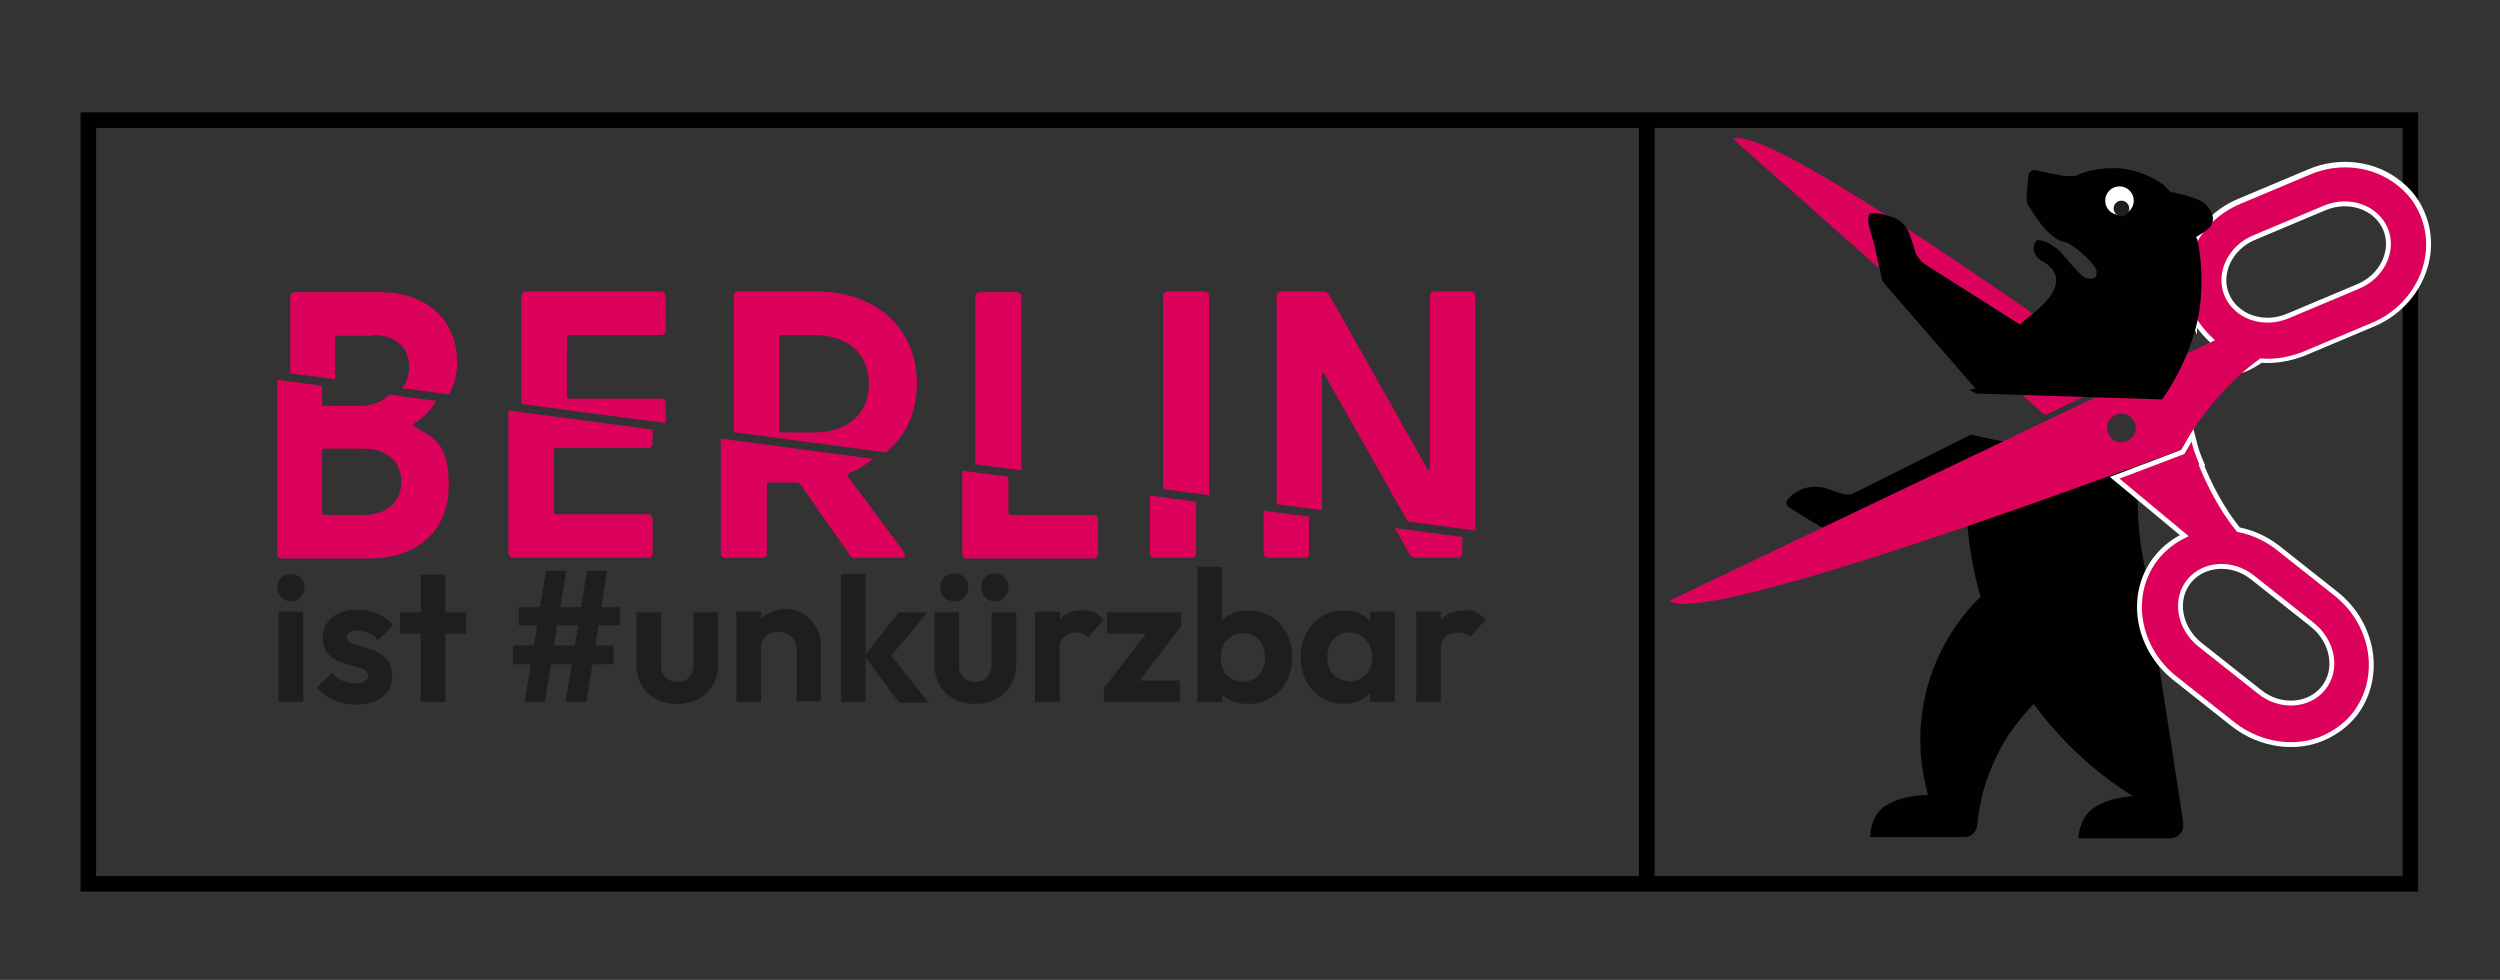 <?xml version="1.0" encoding="UTF-8"?>
<svg id="Ebene_4" xmlns="http://www.w3.org/2000/svg" xmlns:xlink="http://www.w3.org/1999/xlink" version="1.1" viewBox="0 0 385 150.9">
  <rect x="0" y="0" width="385" height="150.9" fill="#333333" stroke="none"/>
  <!-- Generator: Adobe Illustrator 29.8.0, SVG Export Plug-In . SVG Version: 2.1.1 Build 160)  -->
  <defs>
    <style>
      .st0 {
        fill: none;
      }

      .st1 {
        fill: #010101;
      }

      .st2, .st3 {
        fill: #dc025b;
      }

      .st4 {
        clip-path: url(#clippath-1);
      }

      .st5 {
        clip-path: url(#clippath-3);
      }

      .st6 {
        clip-path: url(#clippath-2);
      }

      .st7 {
        fill: #fff;
      }

      .st3 {
        stroke: #fff;
        stroke-miterlimit: 10;
        stroke-width: 1.5px;
      }

      .st8 {
        fill: #1e1e1c;
      }

      .st9 {
        clip-path: url(#clippath);
      }
    </style>
    <clipPath id="clippath">
      <polygon class="st0" points="285.2 130.3 339.8 130.3 343.8 75.4 271.3 60.2 285.2 130.3"/>
    </clipPath>
    <clipPath id="clippath-1">
      <polygon class="st0" points="281.7 48.7 284.4 26.6 343.4 20 341.9 61.8 304.3 60.6 281.7 48.7"/>
    </clipPath>
    <clipPath id="clippath-2">
      <polygon class="st0" points="39.3 86.9 228.2 86.6 228.2 83.1 39 58 39.3 86.9"/>
    </clipPath>
    <clipPath id="clippath-3">
      <polygon class="st0" points="41.3 38.7 230.2 38.5 230.2 82.1 41 57 41.3 38.7"/>
    </clipPath>
  </defs>
  <g id="_x23_unküerzbar-Logo_L">
    <path class="st1" d="M14.8,19.7h237.6v115.2H14.8V19.7ZM254.8,19.7h115.2v115.2h-115.2V19.7ZM12.4,137.3h360V17.3H12.4v120Z"/>
    <g>
      <g class="st9">
        <path class="st1" d="M336.2,126.6s-2.9-19.3-4.3-27.5c.4,0,.6-.1.6-.1,1.3-.2,1.8-1.7,1.2-2.7-3.3-5.7-4.5-12.7-4.5-19.8s.7-8.5,2.1-12.4c0-.2.2-.4.2-.7,0-.1.1-.4.2-.5.9-1.9,2.5-6.1,3-10.8.4-3.8,0-7-.8-9.9-.3-1.4-1.1-3.8-1.6-4.9,0-.2-.2-.3-.3-.5,1.2-1.2,2.6-2.2,1.7-3.8-1.1-1.9-2.5-1.9-5-2.1s-1.7,0-1.9.1c-.3-.2-.5-.3-.5-.3,0,0-.5-.3-.9-.5,0,0-.1,0-.2,0-1.7-.8-3.5-1.1-5.5-1.1s-1.9,0-2.8.3c-2,.4-3.8,1.2-5.3,2.4-.8.3-1.7.3-1.7.3h-2.2c-1.1.2-2.3,0-2.3,0-.5,0-.9.4-.9,1s.3,3.1.3,3.1c0,.8.4,1.5,1.1,1.9h0c.3.3,3.8,3.7,6.4,4s.6.8.5,1.4l-.2.4c-.4,1-2.6-.7-3.5-1.2s-1.1-.3-1.3.2c-.4.9,0,1.9,1,2.4.3.2.4.2.4.2,1.5.4,5.8,2,.3,8.5,0,0-.5.6-.9,1.2-.1.2-.2.3-.3.5v.2c-.1,0-16.6-6.2-16.6-6.2-.5-.2-1.1-.7-1.4-1.2l-1.6-2.8c-1-1.4-1.9-1.9-3.6-2.1-1.3-.1-2.3,0-2.3,0-.5,0-.8.1-.9.4-.1.3-.1,1.1.4,2.1l1.4,2.6c.1.2,1.9,4.2,1.9,4.2.2.5.5.9.9,1.3,0,0,16.9,12.8,16.9,12.8l-17.8,8.9c-.5.3-1.1.3-1.7.2-.7-.2-1.6-.5-1.6-.5-2.9-1.3-5.1-.4-6.4.7,0,0-.5.5-.5.5-.5.5-.3,1.1.2,1.4,0,0,2.8,1.7,3.4,2.1l4.4,2.6c.7.4,1.5.5,2.2.4l17.3-3.5c.4,6.6,2.1,12.1,2.1,12.1-3.1,3-7.4,8.7-8.8,16.6-.8,4.7-.6,8.9.7,13.9-2.4.1-4.7.5-6.7,1.8-1.8,1.3-2.2,3.6-2.2,4.7h13.5s1.1,0,1.1,0c1.4,0,1.8-1.4,1.8-1.4.1-.4.2-1,.2-1.4.4-2.7.8-5.5,3.2-10.3,1.9-3.9,5.4-7.4,5.4-7.4,0,0,5.7,8.4,15.3,14.2-1.8.1-4.2.7-5.6,1.5-2.2,1.2-2.8,3.8-2.8,5h14c1,0,1.8-.6,2.1-1.5,0,0,0-.2,0-.3,0,0,0-.1,0-.2,0-.1,0-.3,0-.4"/>
      </g>
      <g>
        <path class="st3" d="M338.7,71.5c-.6-1.4-.9-2.3-1.2-3.5-.7,1.3-1.1,1.8-1.1,1.9,0,0-7,2.7-10,3.8l10.7,8.9c0,0-.2,0-.3.1-1.7.8-3.2,1.9-4.4,3.4-4.3,5.4-3,13.4,2.7,18l9.1,7.2c4,3.1,9.4,3.9,13.7,1.9,1.7-.8,3.2-1.9,4.4-3.4,4.2-5.4,3-13.4-2.7-18l-9.1-7.2c-1.8-1.4-3.9-2.3-6-2.7-2.7-3.3-4.6-7.1-5.9-10.3ZM347.2,88.7l9.1,7.2c3.4,2.7,4.2,7.3,1.8,10.3-2.4,3-7.1,3.3-10.4.6l-9.1-7.2c-3.4-2.7-4.2-7.3-1.8-10.3,2.4-3,7.1-3.3,10.4-.6Z"/>
        <path class="st3" d="M337.6,47.7c.7,1.7,1.9,3.2,3.3,4.5,0,0,.1.1.2.2,0,0-.6,8,7,2.7,0,0,0,0,0,0,2.2.2,4.4-.2,6.5-1l10.7-4.5c6.7-2.8,10.1-10.3,7.4-16.6-.7-1.7-1.8-3.2-3.3-4.4-3.7-3.1-9.1-3.8-13.7-1.8l-10.7,4.5c-6.7,2.8-10.1,10.3-7.4,16.6ZM347.1,36.2l10.7-4.5c4-1.7,8.4-.1,9.9,3.4,1.5,3.5-.5,7.8-4.5,9.4l-10.7,4.5c-4,1.7-8.4.1-9.9-3.4-1.5-3.5.5-7.8,4.5-9.4Z"/>
      </g>
      <g>
        <path class="st2" d="M315,63.9l12.1-5.7c-17.8-12.7-55.3-39-60.2-36.8l48.1,42.6Z"/>
        <path class="st2" d="M338.7,71.5c-.6-1.4-.9-2.3-1.2-3.5-.7,1.3-1.1,1.8-1.1,1.9,0,0-7,2.7-10,3.8l10.7,8.9c0,0-.2,0-.3.1-1.7.8-3.2,1.9-4.4,3.4-4.3,5.4-3,13.4,2.7,18l9.1,7.2c4,3.1,9.4,3.9,13.7,1.9,1.7-.8,3.2-1.9,4.4-3.4,4.2-5.4,3-13.4-2.7-18l-9.1-7.2c-1.8-1.4-3.9-2.3-6-2.7-2.7-3.3-4.6-7.1-5.9-10.3ZM347.2,88.7l9.1,7.2c3.4,2.7,4.2,7.3,1.8,10.3-2.4,3-7.1,3.3-10.4.6l-9.1-7.2c-3.4-2.7-4.2-7.3-1.8-10.3,2.4-3,7.1-3.3,10.4-.6Z"/>
        <path class="st2" d="M337.6,47.7c.7,1.7,1.9,3.2,3.3,4.5,0,0,.1.1.2.2l-84,40.1c5.4,4.5,78.8-23.3,78.8-23.3,0,0,4.6-8.7,12.2-14,0,0,0,0,0,0,2.2.2,4.4-.2,6.5-1l10.7-4.5c6.7-2.8,10.1-10.3,7.4-16.6-.7-1.7-1.8-3.2-3.3-4.4-3.7-3.1-9.1-3.8-13.7-1.8l-10.7,4.5c-6.7,2.8-10.1,10.3-7.4,16.6ZM325.3,67.6c-.9-.8-1.1-2.2-.3-3.1.8-.9,2.2-1.1,3.1-.3.9.8,1.1,2.2.3,3.1s-2.2,1.1-3.1.3ZM347.1,36.2l10.7-4.5c4-1.7,8.4-.1,9.9,3.4,1.5,3.5-.5,7.8-4.5,9.4l-10.7,4.5c-4,1.7-8.4.1-9.9-3.4-1.5-3.5.5-7.8,4.5-9.4Z"/>
      </g>
      <g class="st4">
        <path class="st1" d="M323.8,125.2s1.2-19.5,1.5-27.8c.4,0,.6,0,.6,0,1.3,0,2.1-1.3,1.7-2.4-2-6.2-1.7-13.4-.3-20.3.9-4.2,2.5-8.2,4.6-11.7.1-.2.2-.4.4-.6,0-.1.2-.4.3-.4,1.3-1.7,3.7-5.5,5.1-10,1.2-3.6,1.4-6.8,1.3-9.9,0-1.5-.3-4-.6-5.1,0-.2-.1-.3-.2-.5,1.4-.9,3-1.6,2.5-3.4-.7-2-2-2.4-4.5-3.1s-1.6-.3-1.8-.3c-.3-.3-.4-.4-.4-.4,0,0-.4-.4-.7-.7,0,0-.1-.1-.1-.1-1.5-1.1-3.2-1.9-5.1-2.3s-1.9-.3-2.8-.3c-2,0-4,.4-5.7,1.2-.9,0-1.7,0-1.7,0l-2.2-.4c-1-.2-2.2-.5-2.2-.5-.5-.1-1,.2-1.1.7s-.3,3.1-.3,3.1c0,.8,0,1.5.6,2.1h0c.2.4,2.8,4.9,5.4,5.2.8.1,4.8,3.3,4.8,4.6s-1,1-1.7.9-3.7-3.9-4.2-4.3-1.4-1.1-2.1-1.3-1.1-.4-1.4,0c-.5.8-.4,1.8.4,2.6.2.2.4.3.4.3,1.4.7,5.2,3.2-1.5,8.4,0,0-.6.5-1.1.9-.1.1-.3.3-.4.4l-.2.2-14.8-9.4c-.4-.3-1-1-1.2-1.4l-1-3.1c-.7-1.6-1.4-2.3-3.1-2.8-1.2-.4-2.2-.5-2.2-.5-.5,0-.8,0-.9.2-.2.3-.3,1,0,2.1l.8,2.8c0,.2,1,4.5,1,4.5,0,.5.3,1,.6,1.4,0,0,13.9,16,13.9,16l-19.3,5c-.6.2-1.2.1-1.7-.2-.6-.3-1.5-.8-1.5-.8-2.6-1.9-4.9-1.4-6.4-.7,0,0-.6.4-.6.4-.6.4-.5,1.1,0,1.4,0,0,2.4,2.2,2.9,2.7l3.7,3.4c.6.5,1.3.8,2.1.8l17.6.2c-1,6.6-.5,12.3-.5,12.3-3.7,2.3-9.1,7-12.1,14.4-1.8,4.4-2.4,8.6-2.2,13.7-2.4-.4-4.7-.5-6.9.4-2.1.9-2.9,3-3.2,4.1l13.2,2.8,1.1.2c1.4.3,2-1,2-1,.2-.4.4-.9.5-1.3,1-2.6,1.9-5.2,5.3-9.5,2.7-3.4,6.8-6.2,6.8-6.2,0,0,3.8,9.4,12,17-1.8-.3-4.3-.2-5.8.3-2.4.8-3.6,3.1-3.8,4.3l13.7,2.9c.9.2,1.9-.2,2.3-1,0,0,0-.2.1-.2,0,0,0-.1,0-.2,0-.1,0-.3,0-.4"/>
        <g>
          <circle class="st7" cx="326.4" cy="30.9" r="2.2"/>
          <circle class="st8" cx="326.7" cy="32.1" r="1.2"/>
        </g>
      </g>
    </g>
    <g>
      <g class="st6">
        <path class="st2" d="M218.2,46.7v26.4c0,.3-.2.5-.4.1l-15.1-26.8c-.2-.3-.5-.5-.9-.5h-6.5c-.4,0-.7.3-.7.7v38.6c0,.4.3.7.7.7h5.6c.4,0,.7-.3.7-.7v-26.4c0-.3.2-.5.4-.1l15.1,26.7c.2.3.5.5.9.5h6.5c.4,0,.7-.3.7-.7v-38.6c0-.4-.3-.7-.7-.7h-5.6c-.4,0-.7.3-.7.7M177.8,85.9h5.7c.4,0,.7-.3.7-.7v-38.6c0-.4-.3-.7-.7-.7h-5.7c-.4,0-.7.3-.7.7v38.6c0,.4.3.7.7.7M155.3,79v-32.3c0-.4-.3-.7-.7-.7h-5.7c-.4,0-.7.3-.7.7v38.6c0,.4.3.7.7.7h19.5c.4,0,.7-.3.7-.7v-5.3c0-.4-.3-.7-.7-.7h-12.8c-.2,0-.3-.2-.3-.3M118.3,52.6h5.2c4.6,0,8.3,2.5,8.3,7.5s-3.7,7.5-8.4,7.5h-5.1c-.2,0-.3-.2-.3-.3v-14.4c0-.2.1-.3.3-.3M131.6,85.9h7.2c.6,0,.7-.4.4-.9l-8.6-11.6c-.1-.2-.1-.4.1-.5,5.1-2.1,8.5-6.6,8.5-12.8,0-8.9-6.7-14.2-15.3-14.2h-12.2c-.4,0-.7.3-.7.7v38.6c0,.4.3.7.7.7h5.7c.4,0,.7-.3.7-.7v-10.6c0-.2.2-.3.3-.3h4.3c.2,0,.3.1.5.2l7.7,11c.2.3.5.5.8.5M100.5,51.9v-5.3c0-.4-.3-.7-.7-.7h-20.8c-.4,0-.7.3-.7.7v38.6c0,.4.3.7.7.7h20.8c.4,0,.7-.3.7-.7v-5.3c0-.4-.3-.7-.7-.7h-14.2c-.2,0-.3-.2-.3-.3v-9.6c0-.2.2-.3.3-.3h14.2c.4,0,.7-.3.7-.7v-5.2c0-.4-.3-.7-.7-.7h-14.2c-.2,0-.3-.1-.3-.3v-9.2c0-.2.2-.3.3-.3h14.2c.4,0,.7-.3.7-.7M56,79.3h-6.1c-.2,0-.3-.2-.3-.3v-9.6c0-.2.1-.3.3-.3h6.1c3.7,0,5.8,2.1,5.8,5.1s-2.1,5.1-5.8,5.1M55.4,52.6c3.6,0,5.6,1.9,5.6,4.9s-2,5-5.6,5h-5.5c-.2,0-.3-.1-.3-.3v-9.2c0-.2.1-.3.3-.3h5.5ZM63.8,65.2c2.9-1.8,4.6-4.7,4.6-8.4,0-6.1-4.2-10.8-12-10.8h-13c-.4,0-.7.3-.7.7v38.6c0,.4.3.7.7.7h13.5c8,0,12.2-4.9,12.2-11.2s-2-7.3-5.3-9.1c-.2-.2-.2-.3,0-.5"/>
      </g>
      <g class="st5">
        <path class="st2" d="M220.2,45.7v26.4c0,.3-.2.5-.4.1l-15.1-26.8c-.2-.3-.5-.5-.9-.5h-6.5c-.4,0-.7.3-.7.7v38.6c0,.4.3.7.7.7h5.6c.4,0,.7-.3.7-.7v-26.4c0-.3.2-.5.4-.1l15.1,26.7c.2.3.5.5.9.5h6.5c.4,0,.7-.3.7-.7v-38.6c0-.4-.3-.7-.7-.7h-5.6c-.4,0-.7.3-.7.7M179.8,84.9h5.7c.4,0,.7-.3.7-.7v-38.6c0-.4-.3-.7-.7-.7h-5.7c-.4,0-.7.3-.7.7v38.6c0,.4.3.7.7.7M157.3,78v-32.3c0-.4-.3-.7-.7-.7h-5.7c-.4,0-.7.3-.7.7v38.6c0,.4.3.7.7.7h19.5c.4,0,.7-.3.7-.7v-5.3c0-.4-.3-.7-.7-.7h-12.8c-.2,0-.3-.2-.3-.3M120.3,51.6h5.2c4.6,0,8.3,2.5,8.3,7.5s-3.7,7.5-8.4,7.5h-5.1c-.2,0-.3-.2-.3-.3v-14.4c0-.2.1-.3.3-.3M133.6,84.9h7.2c.6,0,.7-.4.4-.9l-8.6-11.6c-.1-.2-.1-.4.1-.5,5.1-2.1,8.5-6.6,8.5-12.8,0-8.9-6.7-14.2-15.3-14.2h-12.2c-.4,0-.7.3-.7.7v38.6c0,.4.3.7.7.7h5.7c.4,0,.7-.3.7-.7v-10.6c0-.2.2-.3.3-.3h4.3c.2,0,.3.1.5.2l7.7,11c.2.3.5.5.8.5M102.5,50.9v-5.3c0-.4-.3-.7-.7-.7h-20.8c-.4,0-.7.3-.7.7v38.6c0,.4.3.7.7.7h20.8c.4,0,.7-.3.7-.7v-5.3c0-.4-.3-.7-.7-.7h-14.2c-.2,0-.3-.2-.3-.3v-9.6c0-.2.2-.3.3-.3h14.2c.4,0,.7-.3.7-.7v-5.2c0-.4-.3-.7-.7-.7h-14.2c-.2,0-.3-.1-.3-.3v-9.2c0-.2.2-.3.3-.3h14.2c.4,0,.7-.3.7-.7M58,78.3h-6.1c-.2,0-.3-.2-.3-.3v-9.6c0-.2.1-.3.3-.3h6.1c3.7,0,5.8,2.1,5.8,5.1s-2.1,5.1-5.8,5.1M57.4,51.6c3.6,0,5.6,1.9,5.6,4.9s-2,5-5.6,5h-5.5c-.2,0-.3-.1-.3-.3v-9.2c0-.2.1-.3.3-.3h5.5ZM65.8,64.2c2.9-1.8,4.6-4.7,4.6-8.4,0-6.1-4.2-10.8-12-10.8h-13c-.4,0-.7.3-.7.7v38.6c0,.4.3.7.7.7h13.5c8,0,12.2-4.9,12.2-11.2s-2-7.3-5.3-9.1c-.2-.2-.2-.3,0-.5"/>
      </g>
      <g>
        <path class="st8" d="M42.9,108.1v-13.9h3.8v13.9h-3.8Z"/>
        <path class="st8" d="M54.8,108.5c-.8,0-1.6-.1-2.3-.3-.8-.2-1.5-.5-2.1-.9-.6-.4-1.2-.9-1.6-1.4l2.3-2.3c.5.6,1,1,1.6,1.2.6.3,1.3.4,2.1.4s1.1,0,1.4-.3c.3-.2.5-.4.5-.8s-.2-.7-.5-.9c-.3-.2-.8-.4-1.3-.5s-1.1-.3-1.7-.5c-.6-.2-1.2-.4-1.7-.7s-1-.7-1.3-1.2-.5-1.2-.5-2.1.2-1.7.7-2.3c.4-.7,1.1-1.2,1.9-1.5.8-.4,1.8-.5,2.8-.5s2.2.2,3.1.6c.9.4,1.7,1,2.3,1.8l-2.3,2.3c-.4-.5-.9-.9-1.4-1.1s-1.1-.4-1.7-.4-1,0-1.3.3c-.3.2-.4.4-.4.7s.2.6.5.8c.3.2.8.3,1.3.5.5.2,1.1.3,1.7.5.6.2,1.1.4,1.7.8.5.3,1,.8,1.3,1.3.3.5.5,1.2.5,2.1,0,1.4-.5,2.4-1.5,3.2-1,.8-2.3,1.2-4,1.2Z"/>
        <path class="st8" d="M61.6,97.6v-3.3h10.2v3.3h-10.2ZM64.8,108.1v-19.6h3.8v19.6h-3.8Z"/>
        <path class="st8" d="M79,102.3v-2.9h15.5v2.9h-15.5ZM79.9,96.3v-2.8h15.6v2.8h-15.6ZM80.8,108.1l3.3-20.2h3.1l-3.3,20.2h-3.1ZM87.1,108.1l3.3-20.2h3.1l-3.2,20.2h-3.1Z"/>
        <path class="st8" d="M104.2,108.4c-1.2,0-2.3-.3-3.2-.8-1-.5-1.7-1.2-2.2-2.1s-.8-2-.8-3.2v-8h3.8v8c0,.6,0,1.1.3,1.5.2.4.5.7.9.9.4.2.8.3,1.3.3.8,0,1.4-.2,1.8-.7s.7-1.1.7-2v-8h3.8v8c0,1.2-.3,2.3-.8,3.2s-1.3,1.6-2.2,2.1c-.9.5-2,.8-3.2.8Z"/>
        <path class="st8" d="M113.4,108.1v-13.9h3.8v13.9h-3.8ZM122.7,108.1v-8c0-.8-.3-1.5-.8-2-.5-.5-1.2-.8-2-.8s-1,.1-1.4.3c-.4.2-.8.6-1,1s-.4.9-.4,1.4l-1.5-.8c0-1.1.2-2,.7-2.8s1.1-1.5,2-1.9c.8-.5,1.8-.7,2.8-.7s1.9.3,2.7.8c.8.5,1.4,1.2,1.9,2,.5.8.7,1.7.7,2.6v8.8h-3.8Z"/>
        <path class="st8" d="M129.5,108.1v-19.7h3.8v19.7h-3.8ZM138.4,108.1l-5.3-7.1,5.3-6.7h4.4l-6.3,7.6v-1.8c.1,0,6.5,8.1,6.5,8.1h-4.6Z"/>
        <path class="st8" d="M150.1,108.4c-1.2,0-2.3-.3-3.2-.8-1-.5-1.7-1.2-2.2-2.1s-.8-2-.8-3.2v-8h3.8v8c0,.6,0,1.1.3,1.5.2.4.5.7.9.9.4.2.8.3,1.3.3.8,0,1.4-.2,1.8-.7s.7-1.1.7-2v-8h3.8v8c0,1.2-.3,2.3-.8,3.2s-1.3,1.6-2.2,2.1c-.9.5-2,.8-3.2.8Z"/>
        <path class="st8" d="M159.4,108.1v-13.9h3.8v13.9h-3.8ZM163.1,100.5l-1.5-1c.2-1.7.7-3,1.5-4,.8-1,2-1.5,3.6-1.5s1.3.1,1.8.3c.5.2,1,.6,1.5,1.1l-2.4,2.7c-.2-.2-.5-.4-.8-.5s-.6-.2-1-.2c-.8,0-1.5.2-2,.7-.5.5-.8,1.3-.8,2.3Z"/>
        <path class="st8" d="M170,106l7.4-9.6h4.5l-7.3,9.6h-4.6ZM170,108.1v-2.2l3-1.1h8.7v3.3h-11.7ZM170.5,97.6v-3.3h11.4v2.2l-3,1.1h-8.4Z"/>
        <path class="st8" d="M184.4,108.1v-20.8h3.8v10.3l-.6,3.4.6,3.4v3.7h-3.7ZM192.1,108.4c-1,0-1.9-.2-2.7-.6-.8-.4-1.5-1-1.9-1.7s-.8-1.6-.8-2.5v-4.9c0-.9.3-1.7.8-2.4s1.1-1.3,2-1.7c.8-.4,1.7-.6,2.7-.6s2.4.3,3.5.9c1,.6,1.8,1.5,2.4,2.6s.9,2.3.9,3.7-.3,2.6-.9,3.7-1.4,2-2.4,2.6-2.2.9-3.4.9ZM191.4,105c.7,0,1.3-.2,1.8-.5.5-.3.9-.8,1.2-1.3.3-.6.4-1.2.4-2s-.1-1.3-.4-1.9c-.3-.6-.7-1-1.2-1.3-.5-.3-1.1-.5-1.8-.5s-1.3.2-1.8.5c-.5.3-.9.8-1.2,1.3-.3.6-.4,1.2-.4,2s.1,1.4.4,1.9c.3.6.7,1,1.2,1.3.5.3,1.1.5,1.8.5Z"/>
        <path class="st8" d="M207,108.4c-1.3,0-2.4-.3-3.4-.9s-1.8-1.5-2.4-2.6-.9-2.3-.9-3.7.3-2.6.9-3.7,1.4-2,2.4-2.6c1-.6,2.1-.9,3.4-.9s1.9.2,2.6.6c.8.4,1.4,1,1.9,1.7s.7,1.5.8,2.4v5c0,.9-.3,1.7-.8,2.4-.5.7-1.1,1.3-1.9,1.7-.8.4-1.7.6-2.7.6ZM207.7,105c1.1,0,1.9-.4,2.6-1.1.7-.7,1-1.6,1-2.7s-.2-1.4-.5-2c-.3-.6-.7-1-1.2-1.3-.5-.3-1.1-.5-1.8-.5s-1.3.2-1.8.5c-.5.3-.9.8-1.2,1.3-.3.6-.4,1.2-.4,1.9s.1,1.4.4,2c.3.6.7,1,1.2,1.3s1.1.5,1.8.5ZM211,108.1v-3.7l.6-3.4-.6-3.4v-3.4h3.8v13.9h-3.8Z"/>
        <path class="st8" d="M218.1,108.1v-13.9h3.8v13.9h-3.8ZM221.9,100.5l-1.5-1c.2-1.7.7-3,1.5-4,.8-1,2-1.5,3.6-1.5s1.3.1,1.8.3c.5.2,1,.6,1.5,1.1l-2.4,2.7c-.2-.2-.5-.4-.8-.5s-.6-.2-1-.2c-.8,0-1.5.2-2,.7-.5.5-.8,1.3-.8,2.3Z"/>
        <path class="st8" d="M44.8,92.6c-.6,0-1.1-.2-1.5-.6-.4-.4-.6-.9-.6-1.5s.2-1.1.6-1.5c.4-.4.9-.6,1.5-.6s1.1.2,1.5.6.6.9.6,1.5-.2,1.1-.6,1.5c-.4.4-.9.6-1.5.6Z"/>
        <path class="st8" d="M147,92.6c-.6,0-1.1-.2-1.6-.6-.4-.4-.6-.9-.6-1.6s.2-1.1.6-1.5c.4-.4.9-.6,1.6-.6s1.1.2,1.5.6c.4.4.6.9.6,1.5s-.2,1.2-.6,1.6c-.4.4-.9.6-1.5.6Z"/>
        <path class="st8" d="M153.2,92.6c-.6,0-1.1-.2-1.5-.6-.4-.4-.6-.9-.6-1.6s.2-1.1.6-1.5c.4-.4.9-.6,1.5-.6s1.1.2,1.5.6c.4.4.6.9.6,1.5s-.2,1.2-.6,1.6c-.4.4-.9.6-1.5.6Z"/>
      </g>
    </g>
  </g>
</svg>